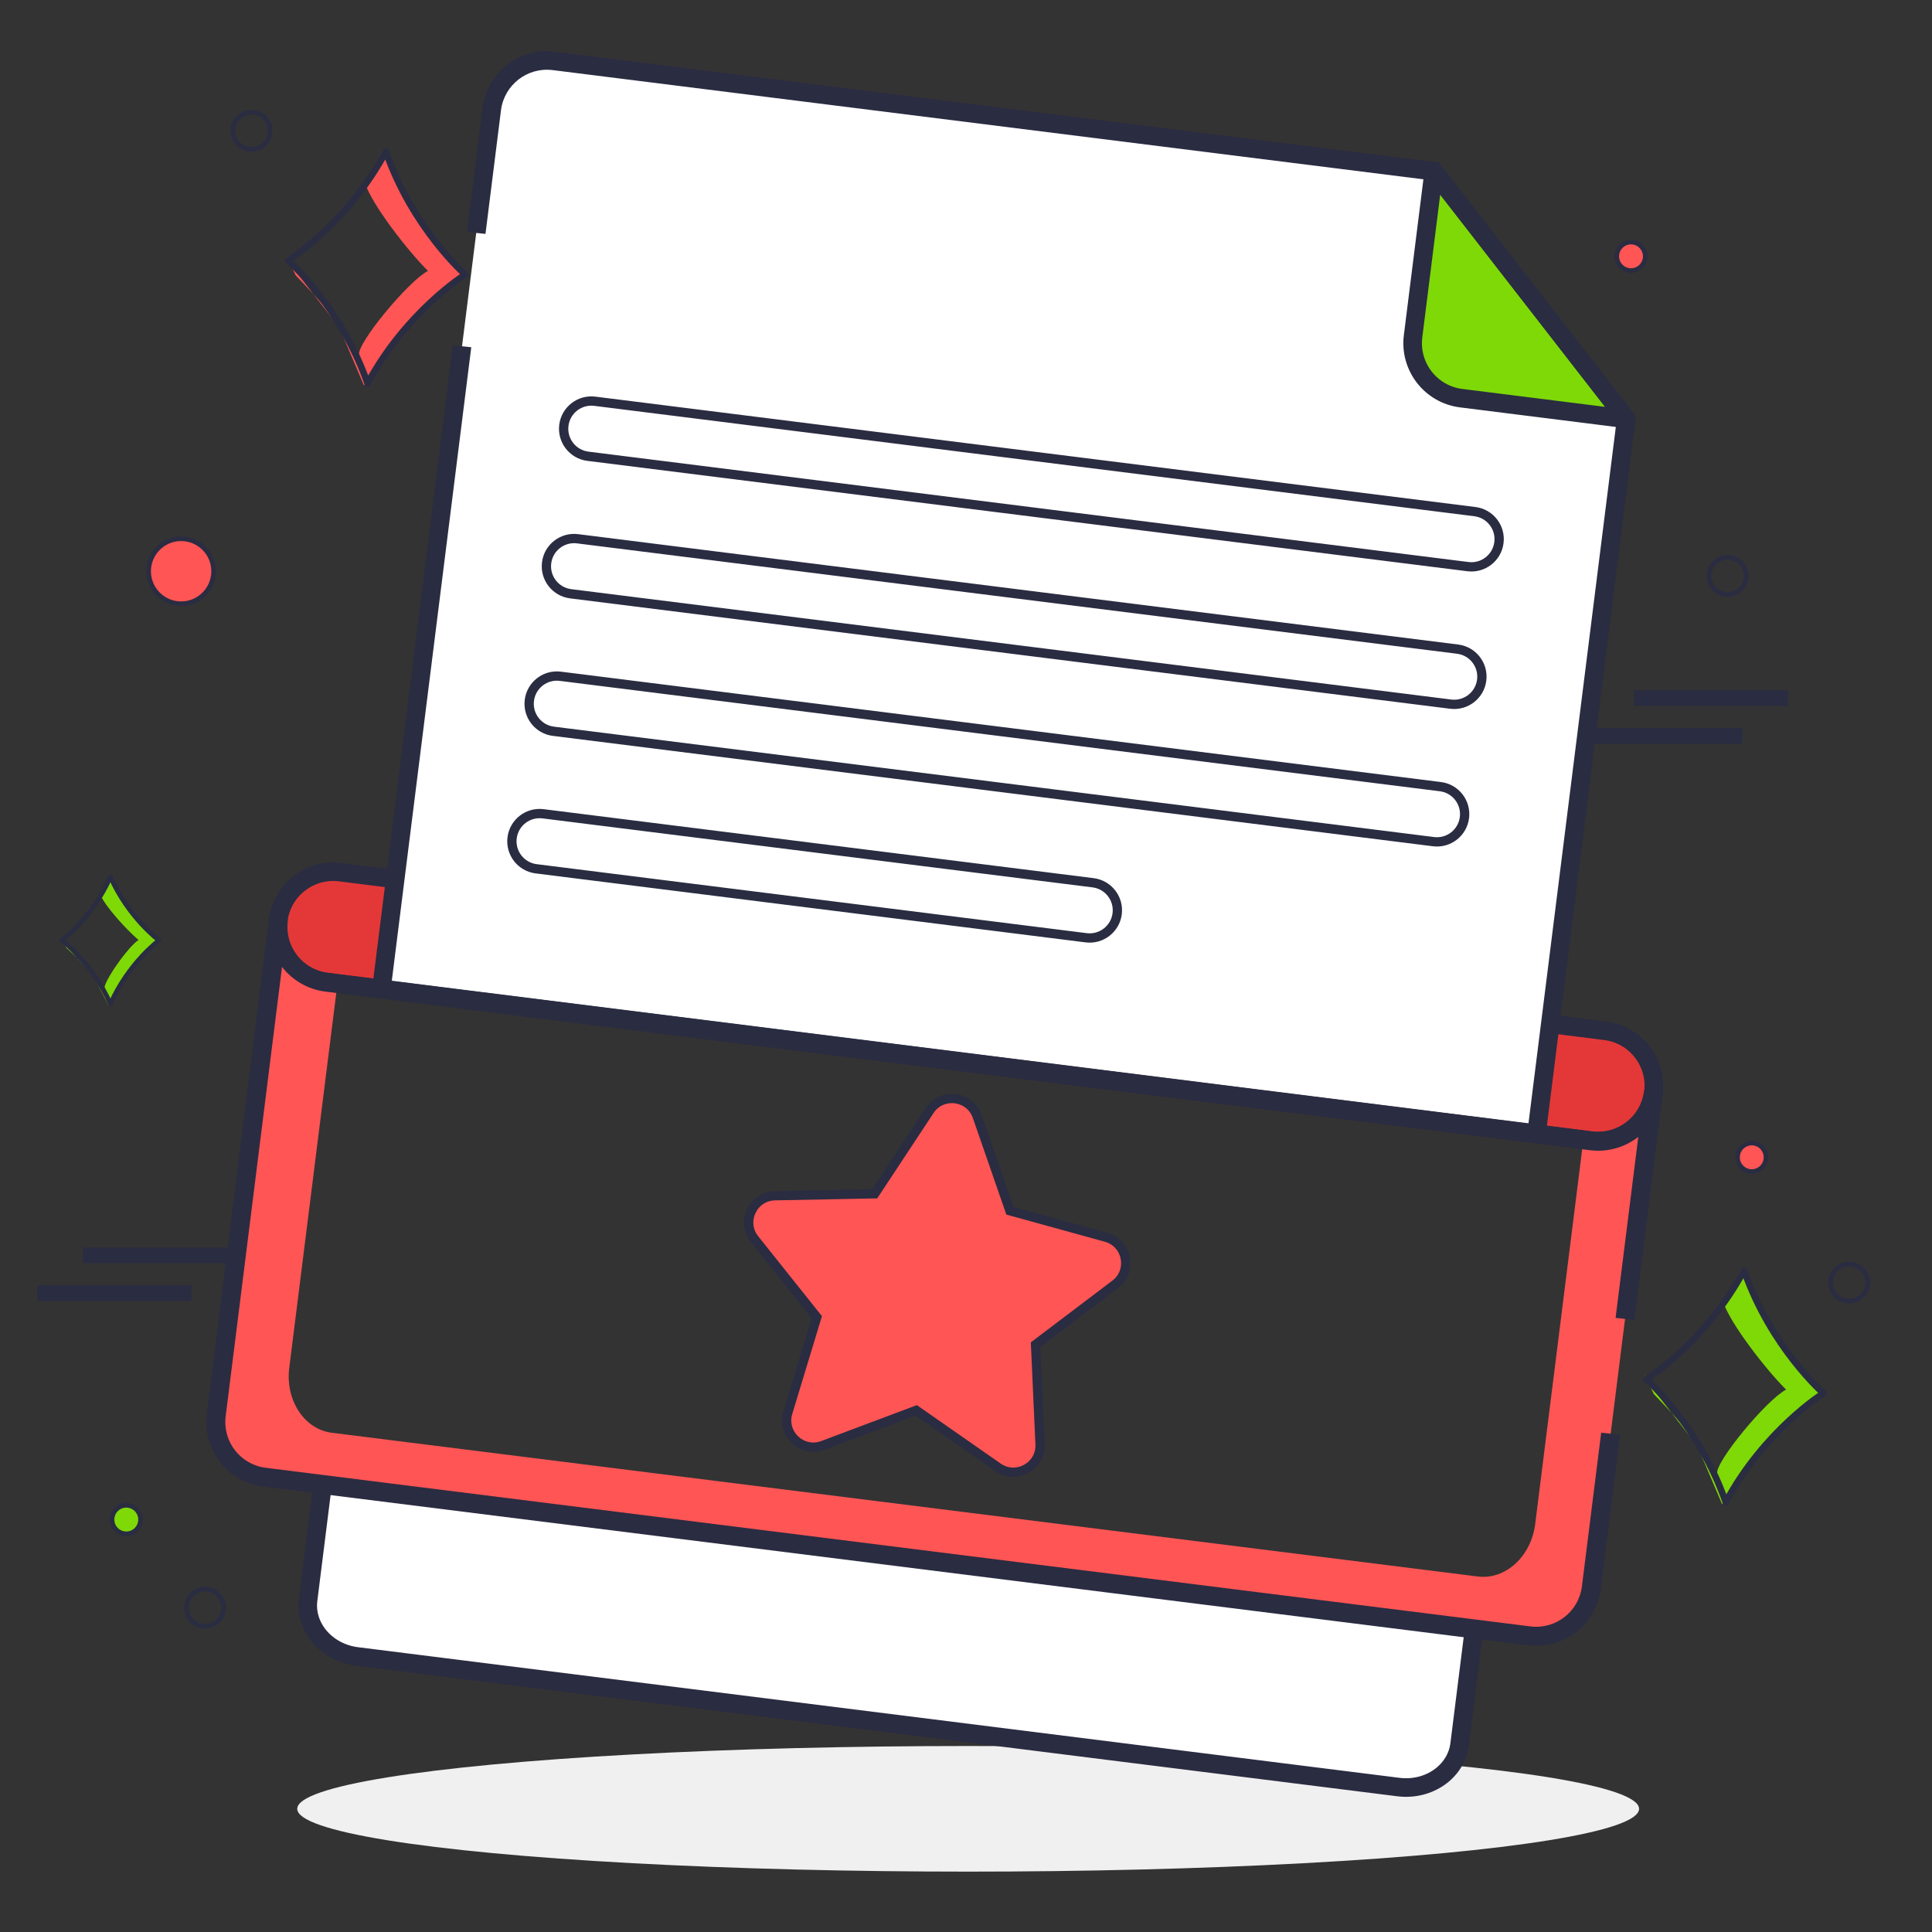 <?xml version="1.0" encoding="UTF-8"?> <svg xmlns="http://www.w3.org/2000/svg" width="208" height="208" viewBox="0 0 208 208" fill="none"><rect x="0" y="0" width="208" height="208" fill="#333333" stroke="none"/><ellipse cx="104.232" cy="194.738" rx="72.232" ry="6.762" fill="#F0F0F0"></ellipse><path d="M159.15 171.798L157.142 187.802C156.764 190.744 153.827 192.797 150.57 192.397L38.403 178.328C35.148 177.911 32.809 175.197 33.169 172.253L35.176 156.248L159.15 171.798Z" fill="white" stroke="#2A2C41" stroke-width="2"></path><path d="M166.907 110.235L172.829 110.978C176.099 111.388 178.418 114.372 178.008 117.643C177.598 120.913 174.614 123.232 171.343 122.822L35.14 105.739C31.87 105.328 29.551 102.345 29.961 99.074C30.371 95.803 33.355 93.485 36.626 93.895L166.907 110.235Z" fill="#E43838" stroke="#2A2C41" stroke-width="2"></path><path d="M41.062 106.481L52.946 11.732C53.366 8.466 56.343 6.153 59.611 6.553L154.361 18.437L175.077 45.095L165.421 122.079L41.062 106.481Z" fill="white"></path><path d="M154.361 18.437L152.132 36.203C151.722 39.473 154.041 42.457 157.311 42.867L175.077 45.096L154.361 18.437Z" fill="#7ED907" stroke="#2A2C41" stroke-width="2" stroke-linejoin="round"></path><path d="M158.044 61.004L63.294 49.12C61.659 48.915 60.5 47.423 60.705 45.788C60.91 44.152 62.402 42.993 64.037 43.198L158.787 55.082C160.422 55.287 161.582 56.779 161.376 58.414C161.171 60.05 159.679 61.209 158.044 61.004Z" fill="white" stroke="#2A2C41"></path><path d="M156.187 75.809L61.437 63.925C59.802 63.719 58.643 62.228 58.848 60.592C59.053 58.957 60.545 57.798 62.18 58.003L156.93 69.887C158.565 70.092 159.725 71.584 159.52 73.219C159.314 74.854 157.822 76.014 156.187 75.809Z" fill="white" stroke="#2A2C41"></path><path d="M154.33 90.613L59.581 78.729C57.945 78.524 56.786 77.032 56.991 75.397C57.196 73.761 58.688 72.602 60.323 72.807L155.073 84.691C156.708 84.896 157.868 86.388 157.663 88.023C157.458 89.659 155.966 90.818 154.33 90.613Z" fill="white" stroke="#2A2C41"></path><path d="M116.942 100.961L57.724 93.534C56.089 93.329 54.929 91.837 55.134 90.201C55.339 88.566 56.831 87.407 58.467 87.612L117.685 95.039C119.32 95.245 120.48 96.736 120.275 98.372C120.07 100.007 118.578 101.166 116.942 100.961Z" fill="white" stroke="#2A2C41"></path><path fill-rule="evenodd" clip-rule="evenodd" d="M36.332 105.888L35.14 105.739C31.875 105.319 29.561 102.342 29.961 99.074L23.276 152.371C22.877 155.638 25.19 158.616 28.456 159.035L164.658 176.119C167.926 176.519 170.904 174.205 171.323 170.939L178.008 117.643C177.575 120.9 174.607 123.207 171.343 122.822L170.467 122.712L165.276 164.102C164.831 167.576 162.081 170.09 159.12 169.729L35.715 154.251C32.757 153.87 30.713 150.754 31.14 147.278L36.332 105.888Z" fill="#FF5555"></path><path d="M105.211 120.203L108.728 130.349L119.08 133.204C121.382 133.839 121.957 136.837 120.053 138.278L111.49 144.758L111.974 155.485C112.082 157.871 109.408 159.344 107.449 157.978L98.64 151.837L88.587 155.613C86.352 156.452 84.125 154.364 84.818 152.079L87.936 141.804L81.239 133.409C79.75 131.543 81.048 128.78 83.435 128.733L94.171 128.523L100.085 119.56C101.4 117.567 104.429 117.947 105.211 120.203Z" fill="#FF5555" stroke="#2A2C41"></path><path fill-rule="evenodd" clip-rule="evenodd" d="M59.735 5.56L59.732 5.56C55.919 5.093 52.444 7.793 51.954 11.604L50.276 24.981L52.267 25.18L53.938 11.857C54.288 9.139 56.767 7.213 59.488 7.545L153.825 19.377L174.033 45.381L164.554 120.962L42.179 105.614L50.737 37.382L48.746 37.183L39.946 107.349L166.289 123.196L176.121 44.808L154.896 17.496L59.735 5.56Z" fill="#2A2C41"></path><path fill-rule="evenodd" clip-rule="evenodd" d="M179.024 117.77C179.094 117.21 178.699 116.699 178.139 116.627C177.58 116.555 177.067 116.948 176.993 117.508C176.633 120.209 174.173 122.122 171.467 121.805L35.27 104.722C32.564 104.374 30.646 101.906 30.978 99.198C31.047 98.637 30.648 98.127 30.087 98.057C29.526 97.988 29.015 98.386 28.945 98.946L22.26 152.243L22.26 152.246C21.792 156.073 24.501 159.56 28.325 160.051L28.328 160.051L164.531 177.135L164.534 177.135C168.361 177.603 171.848 174.894 172.339 171.07L174.421 154.47L172.385 154.241L170.307 170.809C169.96 173.515 167.492 175.433 164.784 175.102L164.783 175.102L28.586 158.019L28.585 158.019C25.879 157.671 23.962 155.204 24.293 152.496L30.363 104.097C31.46 105.511 33.096 106.508 35.01 106.754L171.216 123.838L171.223 123.839C173.139 124.065 174.968 123.498 176.38 122.396L173.935 141.883L175.971 142.112L179.024 117.77Z" fill="#2A2C41"></path><path d="M33.738 31.66C33.012 30.871 32.343 30.174 31.841 29.653L30.823 27.56L31.872 29.253L33.738 31.66C35.643 33.732 37.941 36.436 38.655 38.241C38.358 37.01 44.02 30.211 46.074 29.166C43.881 26.98 40.087 22.092 39.323 19.778L41.175 16.301L44.26 22.18L47.439 26.858L49.961 29.875L44.065 34.643L39.186 41.503L36.525 35.255L33.738 31.66Z" fill="#FF5555"></path><path d="M41.542 16.335L41.542 16.329L41.541 16.332L41.54 16.329L41.539 16.335C37.379 24.077 31.027 28.052 31.027 28.052C31.027 28.052 36.677 32.974 39.572 41.273L39.571 41.279L39.573 41.276L39.574 41.279L39.574 41.273C43.735 33.531 50.086 29.556 50.086 29.556C50.086 29.556 44.437 24.634 41.542 16.335Z" stroke="#2A2C41" stroke-width="0.7" stroke-linejoin="round"></path><path d="M179.957 152.102C179.231 151.313 178.562 150.616 178.059 150.095L177.042 148.002L178.091 149.695L179.957 152.102C181.862 154.174 184.16 156.878 184.874 158.683C184.577 157.452 190.239 150.653 192.293 149.608C190.1 147.422 186.306 142.534 185.542 140.219L187.394 136.743L190.478 142.622L193.658 147.3L196.18 150.317L190.284 155.085L185.405 161.945L182.743 155.697L179.957 152.102Z" fill="#7ED907"></path><path d="M187.761 136.777L187.761 136.771L187.76 136.774L187.759 136.771L187.758 136.777C183.598 144.519 177.246 148.494 177.246 148.494C177.246 148.494 182.896 153.416 185.79 161.714L185.79 161.721L185.792 161.718L185.793 161.721L185.793 161.715C189.953 153.973 196.305 149.998 196.305 149.998C196.305 149.998 190.655 145.076 187.761 136.777Z" stroke="#2A2C41" stroke-width="0.7" stroke-linejoin="round"></path><path d="M8.294 103.091C7.864 102.692 7.469 102.34 7.173 102.078L6.527 100.98L7.173 101.858L8.294 103.091C9.422 104.139 10.791 105.515 11.258 106.469C11.043 105.81 13.839 101.858 14.914 101.2C13.624 100.102 11.345 97.6 10.828 96.37L11.689 94.394L13.624 97.468L15.559 99.883L17.065 101.419L14.054 104.273L11.689 108.225L9.968 104.932L8.294 103.091Z" fill="#7ED907"></path><path d="M11.89 94.398V94.394L11.89 94.396L11.889 94.394V94.398C9.953 98.799 6.66 101.24 6.66 101.24C6.66 101.24 9.953 103.681 11.889 108.083V108.086L11.89 108.084L11.89 108.086V108.083C13.826 103.681 17.119 101.24 17.119 101.24C17.119 101.24 13.826 98.799 11.89 94.398Z" stroke="#2A2C41" stroke-width="0.5" stroke-linejoin="round"></path><line x1="171" y1="79.224" x2="187.598" y2="79.224" stroke="#2A2C41" stroke-width="1.7"></line><line x1="175.918" y1="75.15" x2="192.516" y2="75.15" stroke="#2A2C41" stroke-width="1.7"></line><line x1="4" y1="139.224" x2="20.598" y2="139.224" stroke="#2A2C41" stroke-width="1.7"></line><line x1="8.918" y1="135.15" x2="25.516" y2="135.15" stroke="#2A2C41" stroke-width="1.7"></line><circle cx="19.5" cy="61.5" r="3.5" fill="#FF5555" stroke="#2A2C41" stroke-width="0.5"></circle><circle cx="186" cy="62" r="2" stroke="#2A2C41" stroke-width="0.5"></circle><circle cx="27.08" cy="14.08" r="2" transform="rotate(92.334 27.08 14.08)" stroke="#2A2C41" stroke-width="0.5"></circle><circle cx="199.08" cy="138.08" r="2" transform="rotate(92.334 199.08 138.08)" stroke="#2A2C41" stroke-width="0.5"></circle><circle cx="22.08" cy="173.08" r="2" transform="rotate(92.334 22.08 173.08)" stroke="#2A2C41" stroke-width="0.5"></circle><circle cx="175.596" cy="27.596" r="1.535" transform="rotate(92.334 175.596 27.596)" fill="#FF5555" stroke="#2A2C41" stroke-width="0.5"></circle><circle cx="188.596" cy="124.596" r="1.535" transform="rotate(92.334 188.596 124.596)" fill="#FF5555" stroke="#2A2C41" stroke-width="0.5"></circle><circle cx="13.596" cy="163.596" r="1.535" transform="rotate(92.334 13.596 163.596)" fill="#7ED907" stroke="#2A2C41" stroke-width="0.5"></circle></svg> 